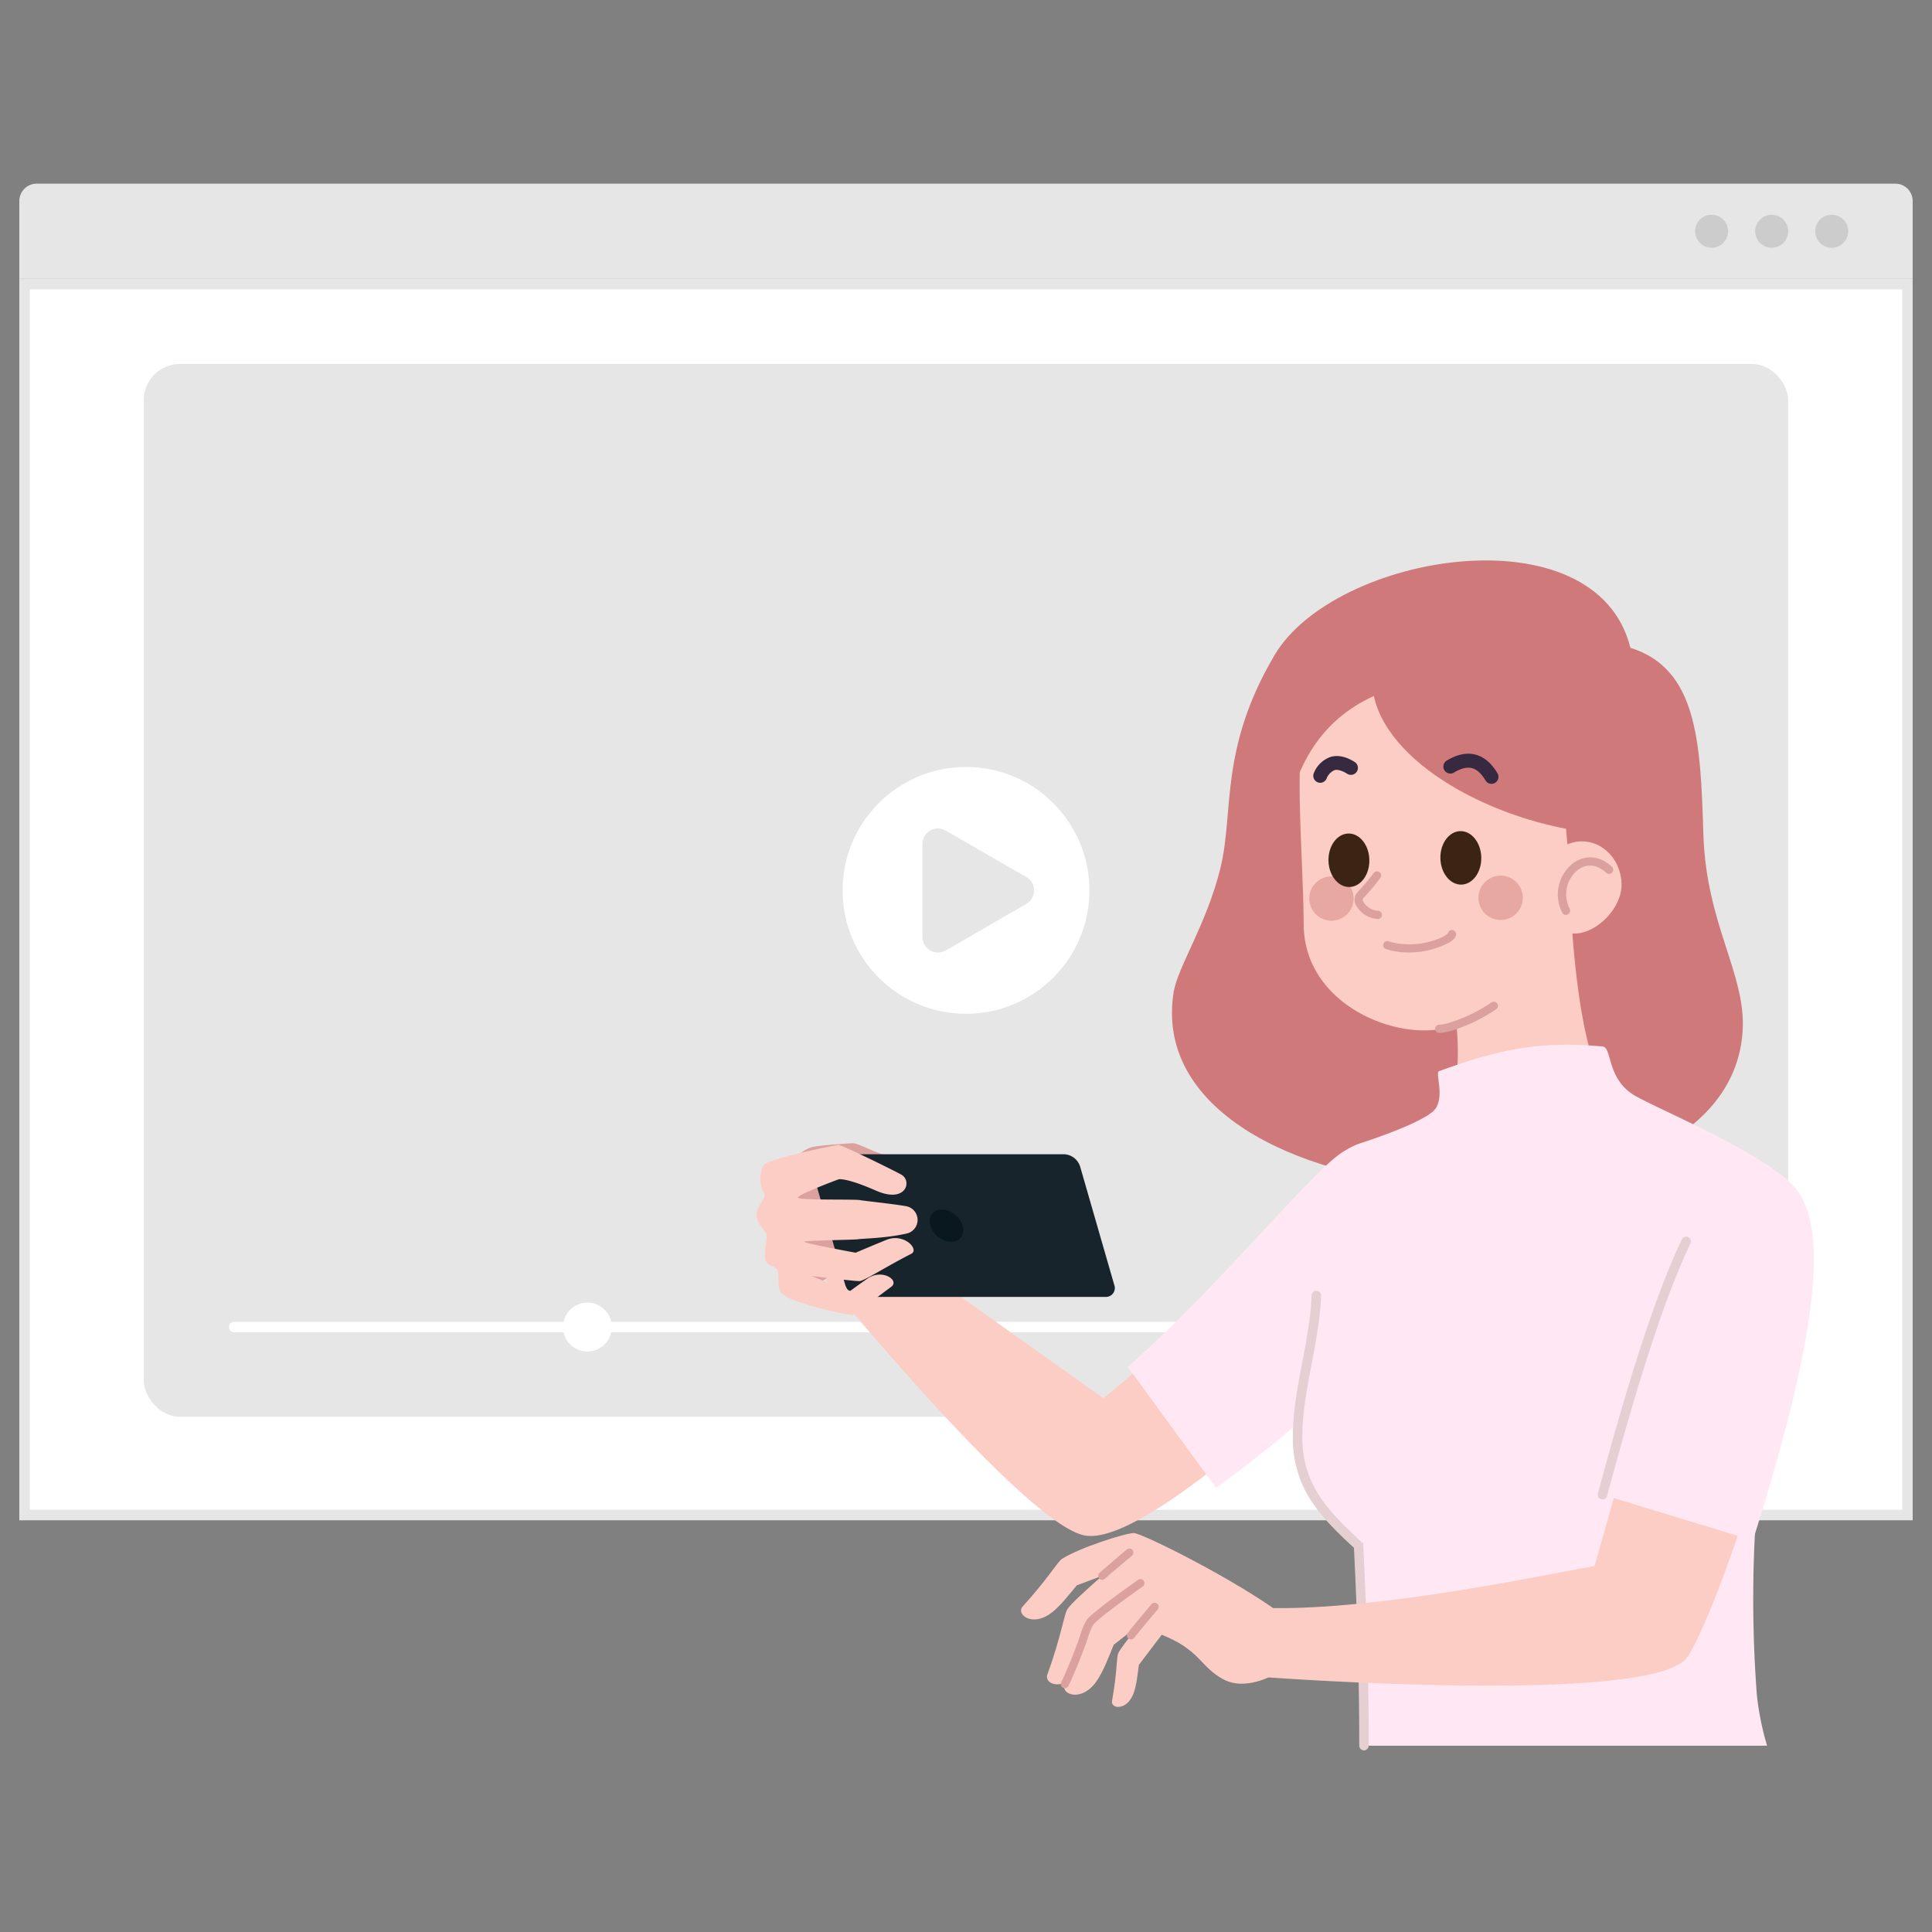 <svg id="Layer_1" data-name="Layer 1" xmlns="http://www.w3.org/2000/svg" viewBox="0 0 500 500"><rect x="0" y="0" width="500" height="500" fill="#808080" stroke="none"/><defs><style>.cls-1{fill:#fff;}.cls-2{fill:#e6e6e6;}.cls-3{fill:#ccc;}.cls-4{fill:#cf797a;fill-rule:evenodd;}.cls-5{fill:#fbcdc4;}.cls-6{fill:#ffe8f3;}.cls-7{fill:#e6cfd2;}.cls-8{fill:#e7a8a2;}.cls-9{fill:#dba19f;}.cls-10{fill:#3c2415;}.cls-11{fill:#372940;}.cls-12{fill:#17242b;}.cls-13{fill:#09171e;}</style></defs><rect class="cls-1" x="6.36" y="73.53" width="487.28" height="318.57"/><path class="cls-2" d="M492.28,74.89V390.73H7.72V74.89H492.28M495,72.17H5V393.45H495V72.17Z"/><path class="cls-2" d="M9.5,47.53h481A4.5,4.5,0,0,1,495,52V72.17a0,0,0,0,1,0,0H5a0,0,0,0,1,0,0V52A4.5,4.5,0,0,1,9.5,47.53Z"/><circle class="cls-3" cx="474.05" cy="59.85" r="4.27"/><circle class="cls-3" cx="458.51" cy="59.85" r="4.27"/><circle class="cls-3" cx="442.96" cy="59.85" r="4.27"/><rect class="cls-2" x="37.22" y="94.19" width="425.56" height="272.48" rx="9.33"/><circle class="cls-1" cx="250" cy="230.43" r="31.94"/><path class="cls-2" d="M265.63,227l-20.89-12.06a4,4,0,0,0-6,3.46v24.12a4,4,0,0,0,6,3.46l20.89-12.06A4,4,0,0,0,265.63,227Z"/><path class="cls-1" d="M435.15,344.8H60.63a1.36,1.36,0,1,1,0-2.72H435.15a1.36,1.36,0,0,1,0,2.72Z"/><circle class="cls-1" cx="152.01" cy="343.44" r="6.33"/><path class="cls-4" d="M451,266.7c.87-14.66-9.47-27.46-10.17-50.87-.72-24.38-1.73-42.79-18.88-48.18-8.92-35.75-76.51-24.5-92.1,1.9-14.38,24.36-10.43,40.44-14,55.08-3.52,14.48-11.09,25.62-12.13,32.24C294.33,317.33,447.5,326.47,451,266.7Z"/><path class="cls-5" d="M349.31,298.48c-17.51,10.56-32.23,38.46-63.78,63.36l-60.84-43.26-12.27,11.13s52.47,64.46,68.19,67.65,63.06-43,72.39-51.52S359.37,292.42,349.31,298.48Z"/><path class="cls-6" d="M348.6,297.52c-7.45,3.3-31.6,34.12-56.74,56.23l22.86,31.3c30.95-22.51,43.59-38.45,47-48.13C370.13,313.1,359.79,292.55,348.6,297.52Z"/><path class="cls-5" d="M406.38,232.35c.58,13.15,2.38,33.13,6.59,44s7.15,4.32,12.95,11c-21.64,14.06-38.56,19.42-63.2,9.5,5.74-7.84,12.58-6.31,14.17-18.07s-1.89-28.21-5.36-40.42A287.24,287.24,0,0,1,406.38,232.35Z"/><path class="cls-6" d="M458.57,357.73a328.24,328.24,0,0,0-3.9,80.89,73.08,73.08,0,0,0,2.65,13.17H353c0-17.19-.53-34.38-1.4-51.76v-.15c-.45-.34-.87-.69-1.28-1.06a41.36,41.36,0,0,1-10.87-12.65,27.93,27.93,0,0,1-1.71-3.52c-.34-1-.68-2-1-3.07a23.37,23.37,0,0,1-.68-3.37c-.08-.53-.12-1.06-.19-1.63a13.31,13.31,0,0,1-.12-1.78c-.26-9.16,2.62-20.45,4.09-29.35.12-.68.23-1.36.31-2,.15-1.22.3-2.35.38-3.45v-.34c.91-12.23-1.86-17.72,0-29.08.84-5.08,5.91-10.87,11.36-12.65s15-5.15,18.75-8.11.64-10.15,1.78-10.6c1.63-.61,3.22-1.14,4.73-1.67,11.63-3.93,21.17-5.79,34-5,1.14.08,2.35.16,3.56.27,2.65.23.91,8.71,8.86,13s33.58,15,40.77,23.42C470.49,314.31,463,333.15,458.57,357.73Z"/><path class="cls-7" d="M353,453h0a1.24,1.24,0,0,1-1.23-1.24c0-15.39-.4-31.67-1.37-51.19-.32-.3-.65-.61-1-.92-4.73-4.4-8.44-8.3-11.06-12.9a27.87,27.87,0,0,1-1.78-3.68,29,29,0,0,1-1-3.22,24.48,24.48,0,0,1-.7-3.51c-.05-.28-.08-.58-.11-.88l-.08-.75c-.05-.84-.09-1.62-.09-2.43-.05-6.66,1.2-13.23,2.42-19.59.59-3.09,1.2-6.29,1.64-9.44.12-.7.23-1.36.3-2,.15-1.25.27-2.48.38-3.76l.11-2.26a1.21,1.21,0,0,1,1.29-1.17,1.23,1.23,0,0,1,1.17,1.29l-.11,2.31c-.12,1.35-.24,2.61-.39,3.88-.07.68-.19,1.38-.31,2.07-.45,3.2-1.07,6.43-1.66,9.56-1.19,6.23-2.43,12.69-2.38,19.11,0,.78,0,1.52.08,2.21,0,.19.06.46.08.73s.06.53.1.79a22,22,0,0,0,.64,3.21,27.21,27.21,0,0,0,.95,3,27.62,27.62,0,0,0,1.63,3.36c2.46,4.33,6,8.07,10.64,12.35.43.44.87.84,1.27,1.21l.38.34,0,.51c1,19.79,1.43,36.26,1.4,51.83A1.24,1.24,0,0,1,353,453Z"/><path class="cls-5" d="M406.41,231.08c-5.56,20.53-19,31-31.28,34.71-13.27,4-37.66-5.64-37.74-26.56-.06-18.12-3.11-47.89,1.46-55.33,7.53-12.25,53.67-13.32,60.38,0C405.16,195.72,406.41,231.08,406.41,231.08Z"/><path class="cls-4" d="M355.54,180.12c-14.53,6.62-21.36,19.56-23.45,36.38,0,0-2.43-32.27,4.24-40.83s57.9-16.52,67.17-5.27,10.72,45.27,10.72,45.27C390.06,213.87,359.8,199.25,355.54,180.12Z"/><circle class="cls-8" cx="344.58" cy="232.54" r="5.74"/><circle class="cls-8" cx="388.36" cy="232.35" r="5.74"/><path class="cls-9" d="M372.48,267.34a1.08,1.08,0,0,1-1.07-1,1.07,1.07,0,0,1,1-1.14,11.3,11.3,0,0,0,2.42-.43A40.82,40.82,0,0,0,386,259.42a1.08,1.08,0,0,1,1.49.29,1.06,1.06,0,0,1-.29,1.48,42.9,42.9,0,0,1-11.77,5.63,13.23,13.23,0,0,1-2.88.51Z"/><path class="cls-5" d="M419.66,228.75c.14,6.21-6.32,12.72-12,12.85s-8.35-6.16-8.49-12.37,4.31-11.36,10-11.49S419.51,222.54,419.66,228.75Z"/><path class="cls-9" d="M405.25,236.78a1.07,1.07,0,0,1-.94-.57A10.3,10.3,0,0,1,407,223.48c2.45-1.89,6.41-2.65,10.19.87a1.07,1.07,0,0,1-1.45,1.57c-2.42-2.25-5.13-2.53-7.43-.75a8.09,8.09,0,0,0-2.08,10,1.08,1.08,0,0,1-.44,1.45A1,1,0,0,1,405.25,236.78Z"/><ellipse class="cls-10" cx="378.7" cy="220.69" rx="5.29" ry="6.92" transform="matrix(1, -0.02, 0.02, 1, -5.05, 8.9)"/><ellipse class="cls-10" cx="349.74" cy="221.41" rx="5.29" ry="6.92" transform="matrix(1, -0.02, 0.02, 1, -5.07, 8.22)"/><path class="cls-9" d="M356.54,237.81h-.08a6.87,6.87,0,0,1-5.67-3.79,2.94,2.94,0,0,1,.61-3.21,51.18,51.18,0,0,0,4.13-4.9,1.07,1.07,0,0,1,1.74,1.24,52.69,52.69,0,0,1-4.32,5.14.81.81,0,0,0-.17,1,4.88,4.88,0,0,0,3.84,2.43,1.07,1.07,0,0,1-.08,2.14Z"/><path class="cls-9" d="M364.63,246.5a19.57,19.57,0,0,1-6.1-.94,1.07,1.07,0,0,1,.66-2c7.28,2.36,14.84-.91,15.58-2.1a1,1,0,0,1,1.26-.74,1.1,1.1,0,0,1,.78,1.33c-.15.69-.82,1.36-2,2A22.12,22.12,0,0,1,364.63,246.5Z"/><path class="cls-11" d="M386,202.86a1.81,1.81,0,0,1-1.56-.89c-1.07-1.8-2.27-2.88-3.55-3.19s-2.87.08-4.68,1.2a1.81,1.81,0,0,1-1.89-3.08c2.66-1.64,5.16-2.19,7.43-1.63s4.21,2.19,5.8,4.86a1.81,1.81,0,0,1-.63,2.47A1.83,1.83,0,0,1,386,202.86Z"/><path class="cls-11" d="M341.68,202.59a1.77,1.77,0,0,1-.8-.19,1.81,1.81,0,0,1-.82-2.42,7.21,7.21,0,0,1,4.37-4.11c1.87-.53,4-.06,6.24,1.38a1.81,1.81,0,0,1-1.94,3.05c-1.37-.87-2.49-1.19-3.32-1a3.84,3.84,0,0,0-2.11,2.24A1.82,1.82,0,0,1,341.68,202.59Z"/><path class="cls-9" d="M202.66,302.3c2.66-2.45,5.12-4.67,7.12-5.32s9.61-1,10.71-1.12c1.84-.19,6.14,3.07,13.43,4.37,3.35.6,2.16,7.94-7.47,5.42-3.52-.92-5-1.28-5-1.28s-4,.78-4.76,1.78-.41,7-.9,9.14c-.6,2.68,2.2,5.09.25,12.66-1.1,4.28-11,6.87-11,6.87Z"/><path class="cls-12" d="M279.53,301.88l8.82,30.6a2.3,2.3,0,0,1-2.25,3.16H222.8a4.53,4.53,0,0,1-4.07-3.16l-8.83-30.6a2.3,2.3,0,0,1,2.25-3.16h63.31A4.56,4.56,0,0,1,279.53,301.88Z"/><ellipse class="cls-13" cx="244.96" cy="317.18" rx="3.61" ry="4.81" transform="translate(-155.17 294.68) rotate(-49.1)"/><path class="cls-5" d="M197.82,309a7.74,7.74,0,0,1-.21-7.39c.93-1.74,18.58-5.23,19.32-5.31s13.36,6.08,16.29,7.67,1.34,7.61-6.5,4.17-9.67-2.94-9.67-2.94-10.79,4-10.53,4.74,14.42.37,16,.64,8.16.92,11.91,1.57a3.61,3.61,0,0,1,.21,7.09c-5.39,1.22-11.31,1.28-12.53,1.47s-13.86.3-14,.66,13.33,2.83,13.33,2.83,5-2.13,8-3.34c4.57-1.81,8.55,2.51,6.4,3.62-7,3.58-12.14,7-13.39,7.07-.92.07-12.49-1.32-12.49-1.32l10.09,3.86s1.61-1.22,4.51-3.23c3.76-2.6,8.34.5,6.09,2.16-5.87,4.35-9.24,7.07-10,7.28s-16.14-3.13-18.29-5.52c-1.37-1.53-.53-4.28-1.12-6-.4-1.17-2.93-1.16-3.2-3s.45-5,.44-6-2.42-2.71-2.66-5S198.35,310,197.82,309Z"/><path class="cls-5" d="M338.64,425.49c1.21-5.27-9.15-9.32-9.15-9.32-13.4-9.28-34.59-19.6-36.07-19.41l-4.13,7.78,10.79,18.31c10.81,4.13,10.36,8.6,16.76,11.88,5.08,2.6,11.42-.62,11.42-.62S337.42,430.77,338.64,425.49Z"/><path class="cls-5" d="M272,417.48c-4.93,3.69-9.14.26-7.33-1.73,6.5-7.12,9-11.56,10.2-12.34,4.58-2.89,16.37-6.65,18.53-6.65,2.51,2.85,2.41,7.39-2.37,8.88l-12.33,4.63C277,412.23,274.56,415.58,272,417.48Z"/><path class="cls-5" d="M279.26,432c-3.45,5.84-9.2,4.13-8.19,1.34,3.61-10,4.29-15.52,5.17-16.88,1.82-2.81,16.05-14.6,16.05-14.6,3.75,1.84,5.58,6.5,1.34,10L283,421.83C282.16,424.53,281,429,279.26,432Z"/><path class="cls-9" d="M285.29,408.86a1.05,1.05,0,0,1-.69-1.85c3.66-3.18,7-6,7-6a1.06,1.06,0,0,1,1.48.13,1.07,1.07,0,0,1-.14,1.49s-3.34,2.76-7,5.93A1.08,1.08,0,0,1,285.29,408.86Z"/><path class="cls-5" d="M283.67,435.26c-3.87,5.39-9.31,3.22-8.09.59,4.38-9.41,5.53-14.73,6.5-16,2-2.58,16.89-12.82,16.89-12.82,3.49,2.12,4.86,6.82.43,9.9l-11.17,8.73C287.14,428.25,285.66,432.49,283.67,435.26Z"/><path class="cls-9" d="M275.58,436.9a1.12,1.12,0,0,1-.44-.09,1.06,1.06,0,0,1-.51-1.4,128.63,128.63,0,0,0,4.93-12.2,16.42,16.42,0,0,1,1.69-4c1.39-1.77,8-6.6,13.28-10.34a1,1,0,0,1,1.21,1.71c-7.21,5.1-11.89,8.72-12.83,9.93a19.58,19.58,0,0,0-1.37,3.38,133.32,133.32,0,0,1-5,12.39A1.06,1.06,0,0,1,275.58,436.9Z"/><path class="cls-5" d="M293.33,438.33c-1.71,4.46-5.91,3.95-5.54,1.89,1.33-7.37,1.15-11.29,1.6-12.34.94-2.17,9.43-12,9.43-12,2.83.83,4.65,3.86,2.12,6.82l-6.19,8.15C294.46,432.79,294.21,436,293.33,438.33Z"/><path class="cls-9" d="M292.68,424.29a1.08,1.08,0,0,1-.65-.22,1.06,1.06,0,0,1-.17-1.48c2.72-3.43,6.13-7.4,6.17-7.44a1,1,0,0,1,1.59,1.37s-3.42,4-6.11,7.38A1,1,0,0,1,292.68,424.29Z"/><path class="cls-5" d="M458.27,304.44c20.87,15.62-13,111.62-21.52,124.34s-108.49,5.33-108.49,5.33l1.23-17.94c26.38.35,64.66-7.43,83.18-10.9,0,0,11.71-40.19,13.41-51.53C427.61,343.49,446.41,295.56,458.27,304.44Z"/><path class="cls-6" d="M458.22,302.9c11.51,4.75,19.81,19-4.57,95.77l-38.92-11.86C430,330.32,442.73,296.51,458.22,302.9Z"/><path class="cls-7" d="M414.73,388.05a1.13,1.13,0,0,1-.32-.05,1.22,1.22,0,0,1-.87-1.51c8.68-32.19,15.39-52.47,21.73-65.75a1.23,1.23,0,1,1,2.22,1.07c-6.27,13.14-12.93,33.28-21.57,65.32A1.25,1.25,0,0,1,414.73,388.05Z"/></svg>